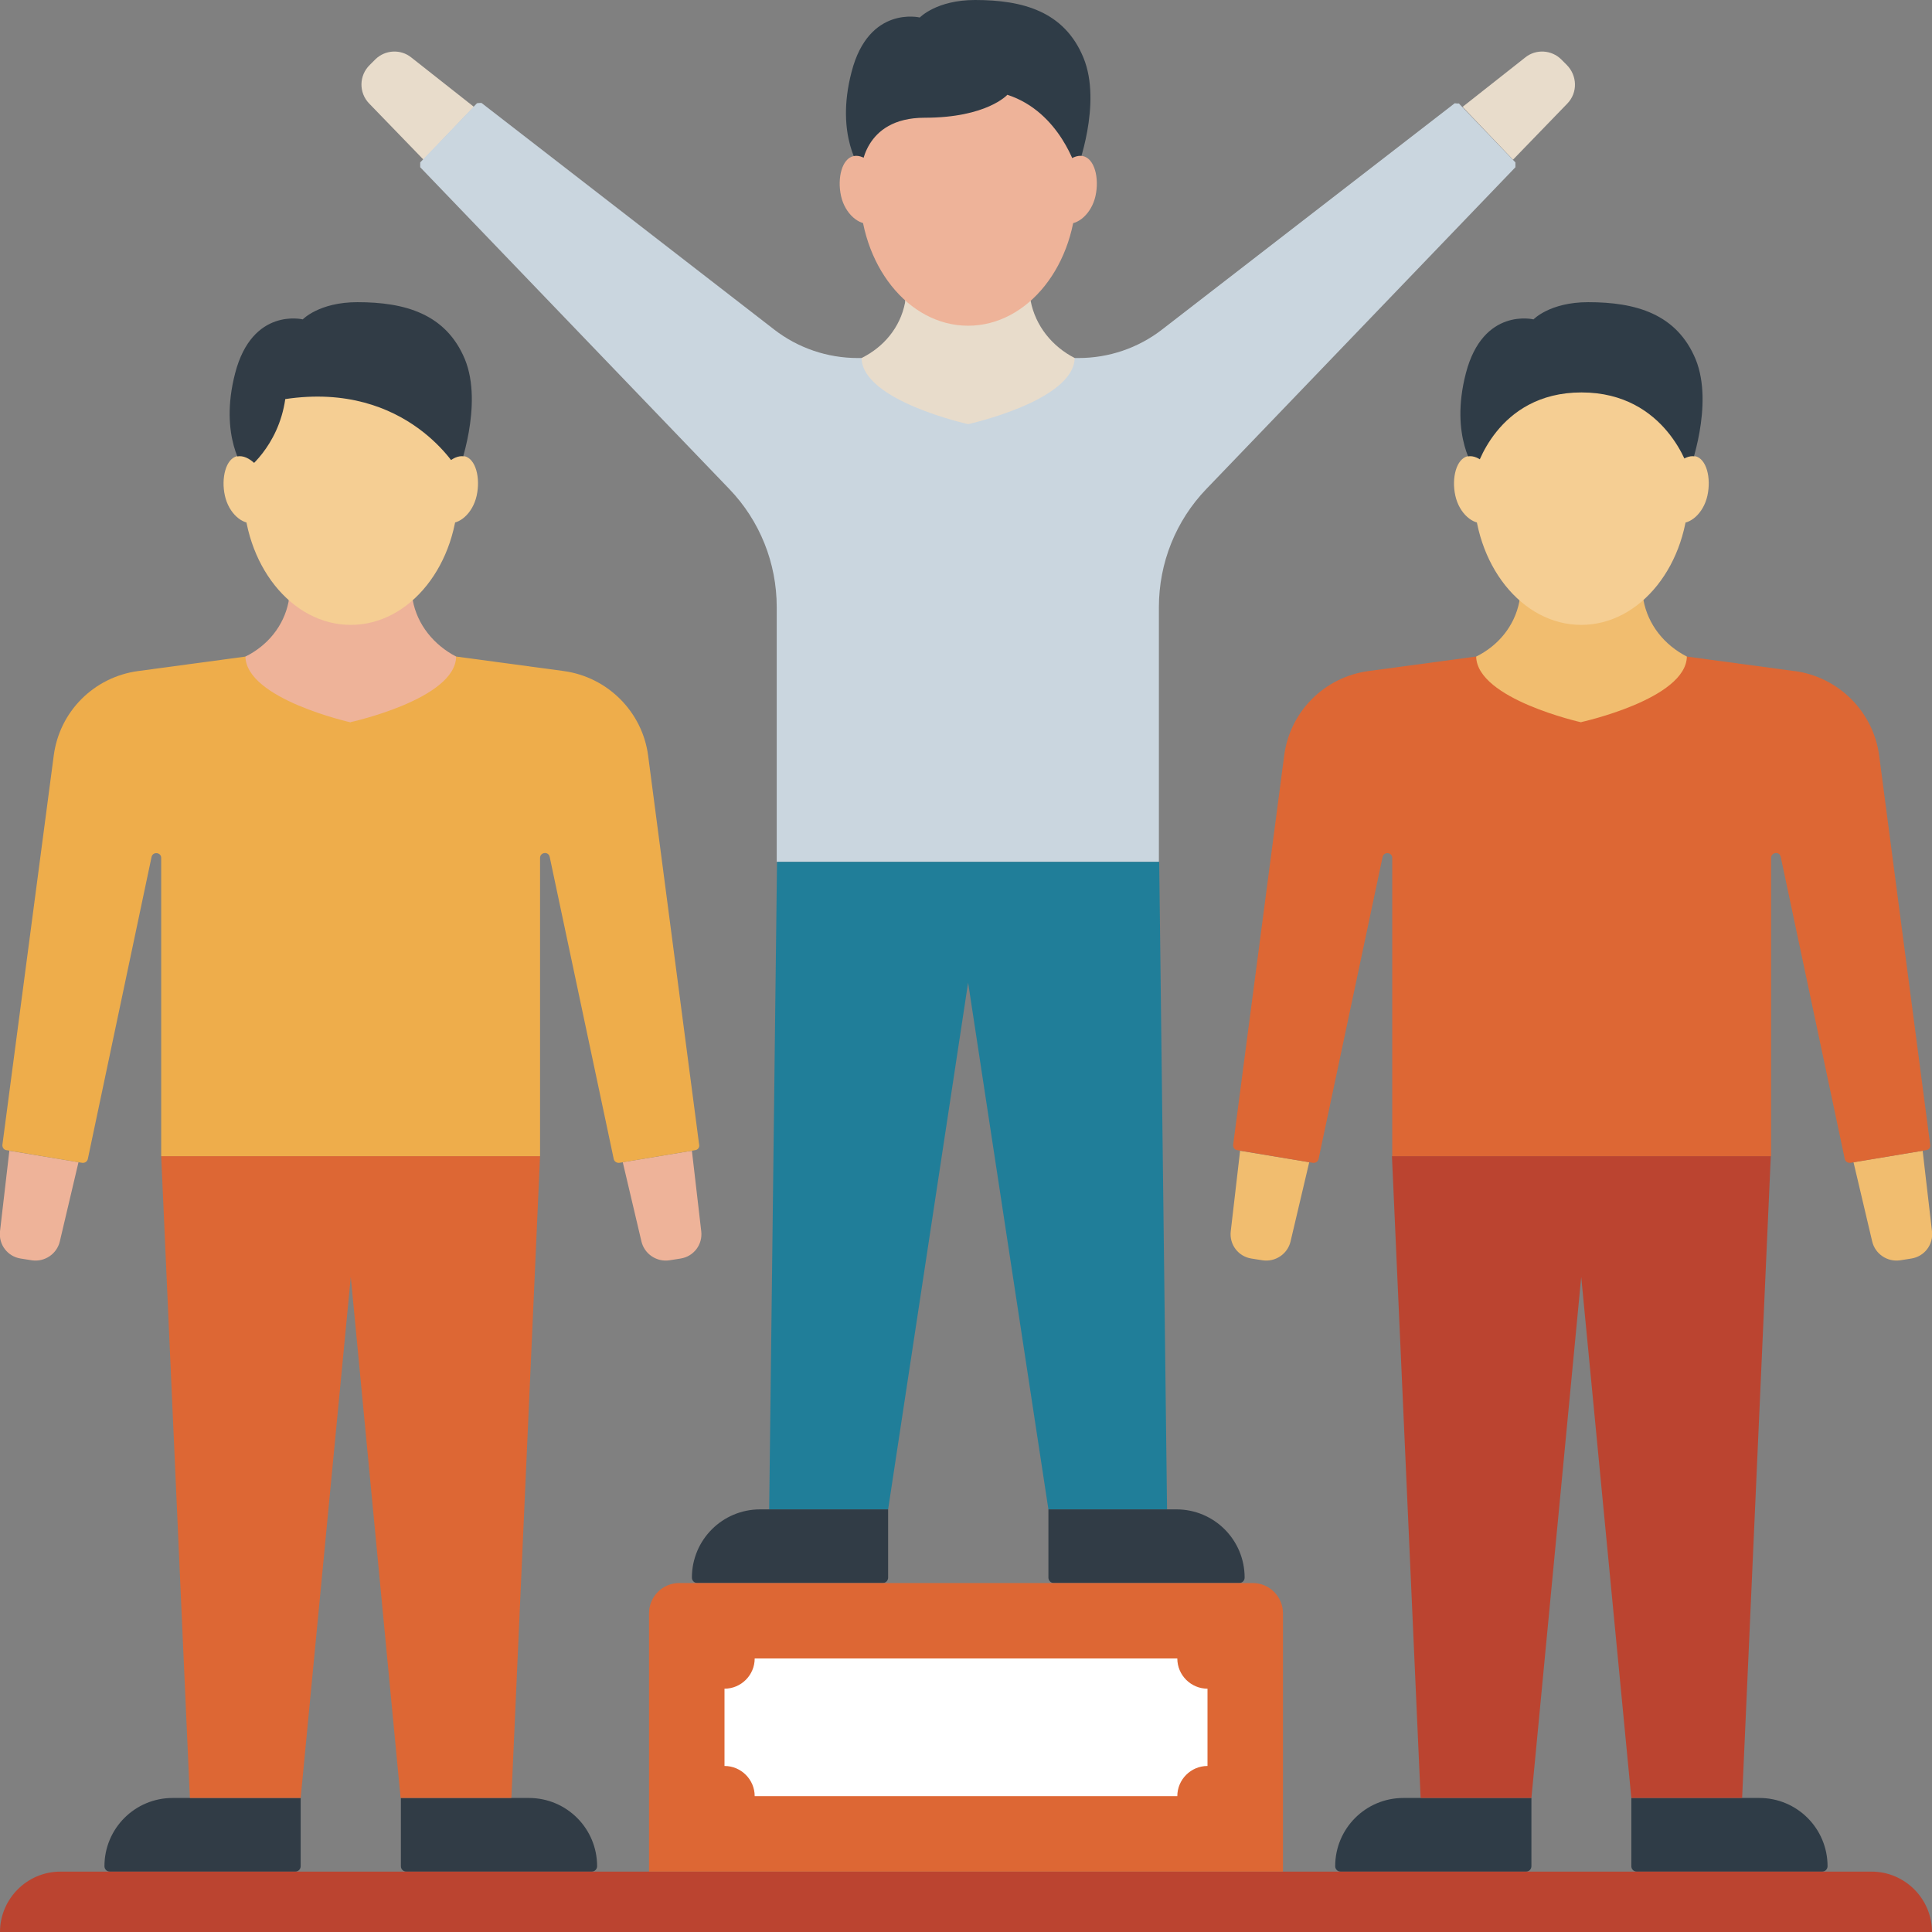 <?xml version="1.0" encoding="UTF-8"?><svg id="Layer_52" xmlns="http://www.w3.org/2000/svg" viewBox="0 0 64 64"><rect x="0" y="0" width="64" height="64" fill="#808080" stroke="none"/><defs><style>.cls-1{fill:#f5ce93;}.cls-1,.cls-2,.cls-3,.cls-4,.cls-5,.cls-6,.cls-7,.cls-8,.cls-9,.cls-10,.cls-11,.cls-12{stroke-width:0px;}.cls-2{fill:#bb4430;}.cls-3{fill:#f1bd6f;}.cls-4{fill:#e8dccb;}.cls-5{fill:#207e99;}.cls-6{fill:#eeb399;}.cls-7{fill:#dd6734;}.cls-8{fill:#eead4b;}.cls-9{fill:#313c46;}.cls-10{fill:#cad6df;}.cls-11{fill:#fff;}.cls-12{fill:#2f3c47;}</style></defs><g id="Edited"><g id="Group"><path id="Path" class="cls-12" d="M50.73,59.56h-4.24c-1.25,0-2.26,1.01-2.26,2.26h0c0,.1.08.18.18.18h6.14c.1,0,.18-.08.18-.18v-2.26h0Z"/><path id="Path-2" class="cls-12" d="M58.28,59.56h-4.24v2.26c0,.1.08.18.18.18h6.14c.1,0,.18-.08.18-.18h0c0-1.25-1.01-2.26-2.26-2.26Z"/><polygon id="Path-3" class="cls-2" points="57.71 59.56 58.66 38.3 46.11 38.3 47.06 59.56 50.73 59.56 52.38 42.3 54.04 59.56 57.71 59.56"/><path id="Path-4" class="cls-3" d="M63.69,38.12l-2.29.38.62,2.63c.1.41.5.68.92.62l.38-.06c.43-.07.73-.46.68-.9l-.31-2.67Z"/><path id="Path-5" class="cls-3" d="M41.08,38.12l2.29.38-.62,2.63c-.1.41-.5.68-.92.62l-.38-.06c-.43-.07-.73-.46-.68-.9l.31-2.67Z"/><path id="Path-6" class="cls-7" d="M59.44,22.23l-3.56-.48h-6.99l-3.56.48c-1.46.2-2.6,1.34-2.79,2.8l-1.69,12.89c-.01.09.05.17.13.18l2.51.42c.09.01.17-.04.19-.13l2.12-10c.04-.19.32-.16.32.03v9.88s12.55,0,12.55,0v-9.88c0-.19.28-.23.32-.03l2.12,10c.02.09.1.14.19.13l2.51-.42c.09-.01.15-.1.13-.18l-1.69-12.89c-.19-1.45-1.34-2.6-2.79-2.8Z"/><path id="Path-7" class="cls-3" d="M52.38,23.92s3.47-.76,3.5-2.17c-.74-.38-1.29-1.05-1.44-1.88-.02-.12-.04-.89-.05-1.01h-4c-.01.14-.04.92-.06,1.07-.16.81-.7,1.46-1.43,1.82.03,1.41,3.49,2.18,3.49,2.18Z"/><ellipse id="Oval" class="cls-1" cx="52.38" cy="16.23" rx="3.56" ry="4.47"/><path id="Path-8" class="cls-12" d="M48.88,15.59s-.87-1.12-.32-3.23c.57-2.19,2.24-1.78,2.24-1.78,0,0,.54-.57,1.81-.57,1.57,0,2.93.38,3.56,1.89.62,1.52-.21,3.7-.21,3.7,0,0-.74-2.6-3.57-2.6s-3.51,2.6-3.51,2.6Z"/><path id="Path-9" class="cls-1" d="M56.15,15.12c-.38-.08-.88.42-1.01,1-.13.59.07,1.12.45,1.2.38.08.84-.31.97-.9.13-.59-.03-1.23-.41-1.31Z"/><path id="Path-10" class="cls-1" d="M48.62,15.12c.38-.08.88.42,1.01,1,.13.59-.08,1.12-.45,1.2-.38.08-.84-.31-.97-.9-.13-.58.03-1.23.42-1.31Z"/><path id="Path-11" class="cls-4" d="M50.12,5.29l1.8-1.86c.35-.36.33-.93-.02-1.28l-.19-.19c-.32-.31-.83-.34-1.18-.06l-2.08,1.64,1.68,1.76Z"/><path id="Path-12" class="cls-4" d="M14.03,5.29l-1.8-1.86c-.35-.36-.34-.93.02-1.28l.19-.19c.32-.31.83-.34,1.18-.06l2.08,1.64-1.68,1.76Z"/><path id="Path-13" class="cls-10" d="M48.34,3.43c-.06,0-.09,0-.15-.01l-9.7,7.5c-.79.61-1.76.94-2.76.94h-7.32c-1,0-1.97-.33-2.76-.94L15.95,3.41c-.06,0-.09,0-.15.01l-1.88,1.96v.16l10.24,10.66c1.01,1.05,1.57,2.45,1.57,3.91v8.44h12.66v-8.44c0-1.46.56-2.86,1.57-3.91l10.24-10.66v-.16l-1.88-1.96Z"/><path id="Path-14" class="cls-4" d="M32.07,14.05s3.5-.77,3.53-2.19c-.74-.38-1.3-1.06-1.46-1.9-.02-.12-.04-.9-.06-1.01h-4.04c-.02.14-.04.93-.06,1.08-.16.82-.71,1.47-1.44,1.83.03,1.42,3.53,2.19,3.53,2.19Z"/><ellipse id="Oval-2" class="cls-6" cx="32.07" cy="6.28" rx="3.59" ry="4.51"/><path id="Path-15" class="cls-12" d="M28.53,5.64s-.88-1.13-.32-3.26c.57-2.21,2.26-1.8,2.26-1.8,0,0,.55-.58,1.83-.58,1.59,0,2.96.38,3.59,1.91.63,1.53-.22,3.73-.22,3.73,0,0-.54-1.93-2.3-2.5,0,0-.68.76-2.74.76s-2.1,1.75-2.1,1.75Z"/><path id="Path-16" class="cls-6" d="M35.87,5.17c-.38-.08-.89.42-1.02,1.01-.13.59.08,1.13.46,1.22.38.08.85-.32.98-.91.13-.59-.03-1.24-.42-1.32Z"/><path id="Path-17" class="cls-6" d="M28.28,5.17c.38-.08.89.42,1.02,1.01.13.59-.08,1.13-.46,1.22-.38.08-.85-.32-.98-.91-.13-.59.03-1.24.42-1.32Z"/><polygon id="Path-18" class="cls-5" points="38.66 50 38.4 28.55 25.74 28.55 25.48 50 29.42 50 32.07 32.55 34.73 50 38.66 50"/><path id="Path-19" class="cls-9" d="M29.42,50h-4.24c-1.25,0-2.26,1.01-2.26,2.26h0c0,.1.08.18.18.18h6.14c.1,0,.18-.08.18-.18v-2.26h0Z"/><path id="Path-20" class="cls-9" d="M38.97,50h-4.24v2.26c0,.1.08.18.18.18h6.14c.1,0,.18-.08.18-.18h0c0-1.25-1.01-2.26-2.26-2.26Z"/><path id="Path-21" class="cls-9" d="M9.96,59.56h-4.24c-1.25,0-2.26,1.01-2.26,2.26h0c0,.1.08.18.18.18h6.14c.1,0,.18-.08.18-.18v-2.26h0Z"/><path id="Path-22" class="cls-9" d="M17.52,59.56h-4.24v2.26c0,.1.08.18.18.18h6.14c.1,0,.18-.08.18-.18h0c0-1.25-1.01-2.26-2.26-2.26Z"/><polygon id="Path-23" class="cls-7" points="16.94 59.56 17.89 38.3 5.34 38.3 6.29 59.56 9.96 59.56 11.62 42.3 13.27 59.56 16.94 59.56"/><path id="Path-24" class="cls-6" d="M22.92,38.12l-2.29.38.62,2.63c.1.41.5.68.92.62l.38-.06c.43-.07.73-.46.68-.9l-.31-2.67Z"/><path id="Path-25" class="cls-6" d="M.31,38.12l2.29.38-.62,2.63c-.1.41-.5.68-.92.62l-.38-.06c-.43-.07-.73-.46-.68-.9l.31-2.67Z"/><path id="Path-26" class="cls-8" d="M18.68,22.23l-3.56-.48h-6.99l-3.56.48c-1.46.2-2.6,1.34-2.79,2.8L.08,37.92c-.01.09.05.17.13.18l2.51.42c.09.01.17-.04.19-.13l2.11-10c.04-.19.32-.16.32.03v9.88s12.55,0,12.55,0v-9.88c0-.19.28-.23.32-.03l2.12,10c.02.09.1.14.19.13l2.51-.42c.09-.01.15-.1.13-.18l-1.69-12.89c-.19-1.45-1.34-2.6-2.79-2.8Z"/><path id="Path-27" class="cls-6" d="M11.62,23.92s3.47-.76,3.49-2.17c-.73-.38-1.29-1.05-1.44-1.88-.02-.12-.04-.89-.05-1.01h-4c-.02.14-.04.92-.06,1.07-.16.81-.7,1.46-1.43,1.82.03,1.41,3.49,2.18,3.49,2.18Z"/><ellipse id="Oval-3" class="cls-1" cx="11.62" cy="16.23" rx="3.56" ry="4.47"/><path id="Path-28" class="cls-9" d="M8.11,15.59s-.87-1.12-.32-3.23c.57-2.19,2.24-1.78,2.24-1.78,0,0,.54-.57,1.81-.57,1.57,0,2.93.38,3.56,1.89.62,1.52-.21,3.7-.21,3.7,0,0-1.67-2.99-5.74-2.38-.23,1.6-1.33,2.38-1.33,2.38Z"/><path id="Path-29" class="cls-1" d="M15.38,15.12c-.38-.08-.88.42-1.01,1-.13.59.07,1.12.45,1.2.38.08.84-.31.97-.9.13-.59-.03-1.23-.41-1.31Z"/><path id="Path-30" class="cls-1" d="M7.86,15.12c.38-.08.88.42,1.01,1,.13.59-.07,1.12-.45,1.2-.38.08-.84-.31-.97-.9-.13-.58.03-1.23.41-1.31Z"/><path id="Path-31" class="cls-2" d="M62,62H2c-1.1,0-2,.9-2,2h64c0-1.1-.9-2-2-2Z"/><path id="Path-32" class="cls-7" d="M42.5,62h-21v-8.56c0-.55.45-1,1-1h19c.55,0,1,.45,1,1v8.56Z"/><path id="Path-33" class="cls-11" d="M39,59.5h-14c0-.55-.45-1-1-1v-2.56c.55,0,1-.45,1-1h14c0,.55.45,1,1,1v2.56c-.55,0-1,.45-1,1Z"/></g></g></svg>